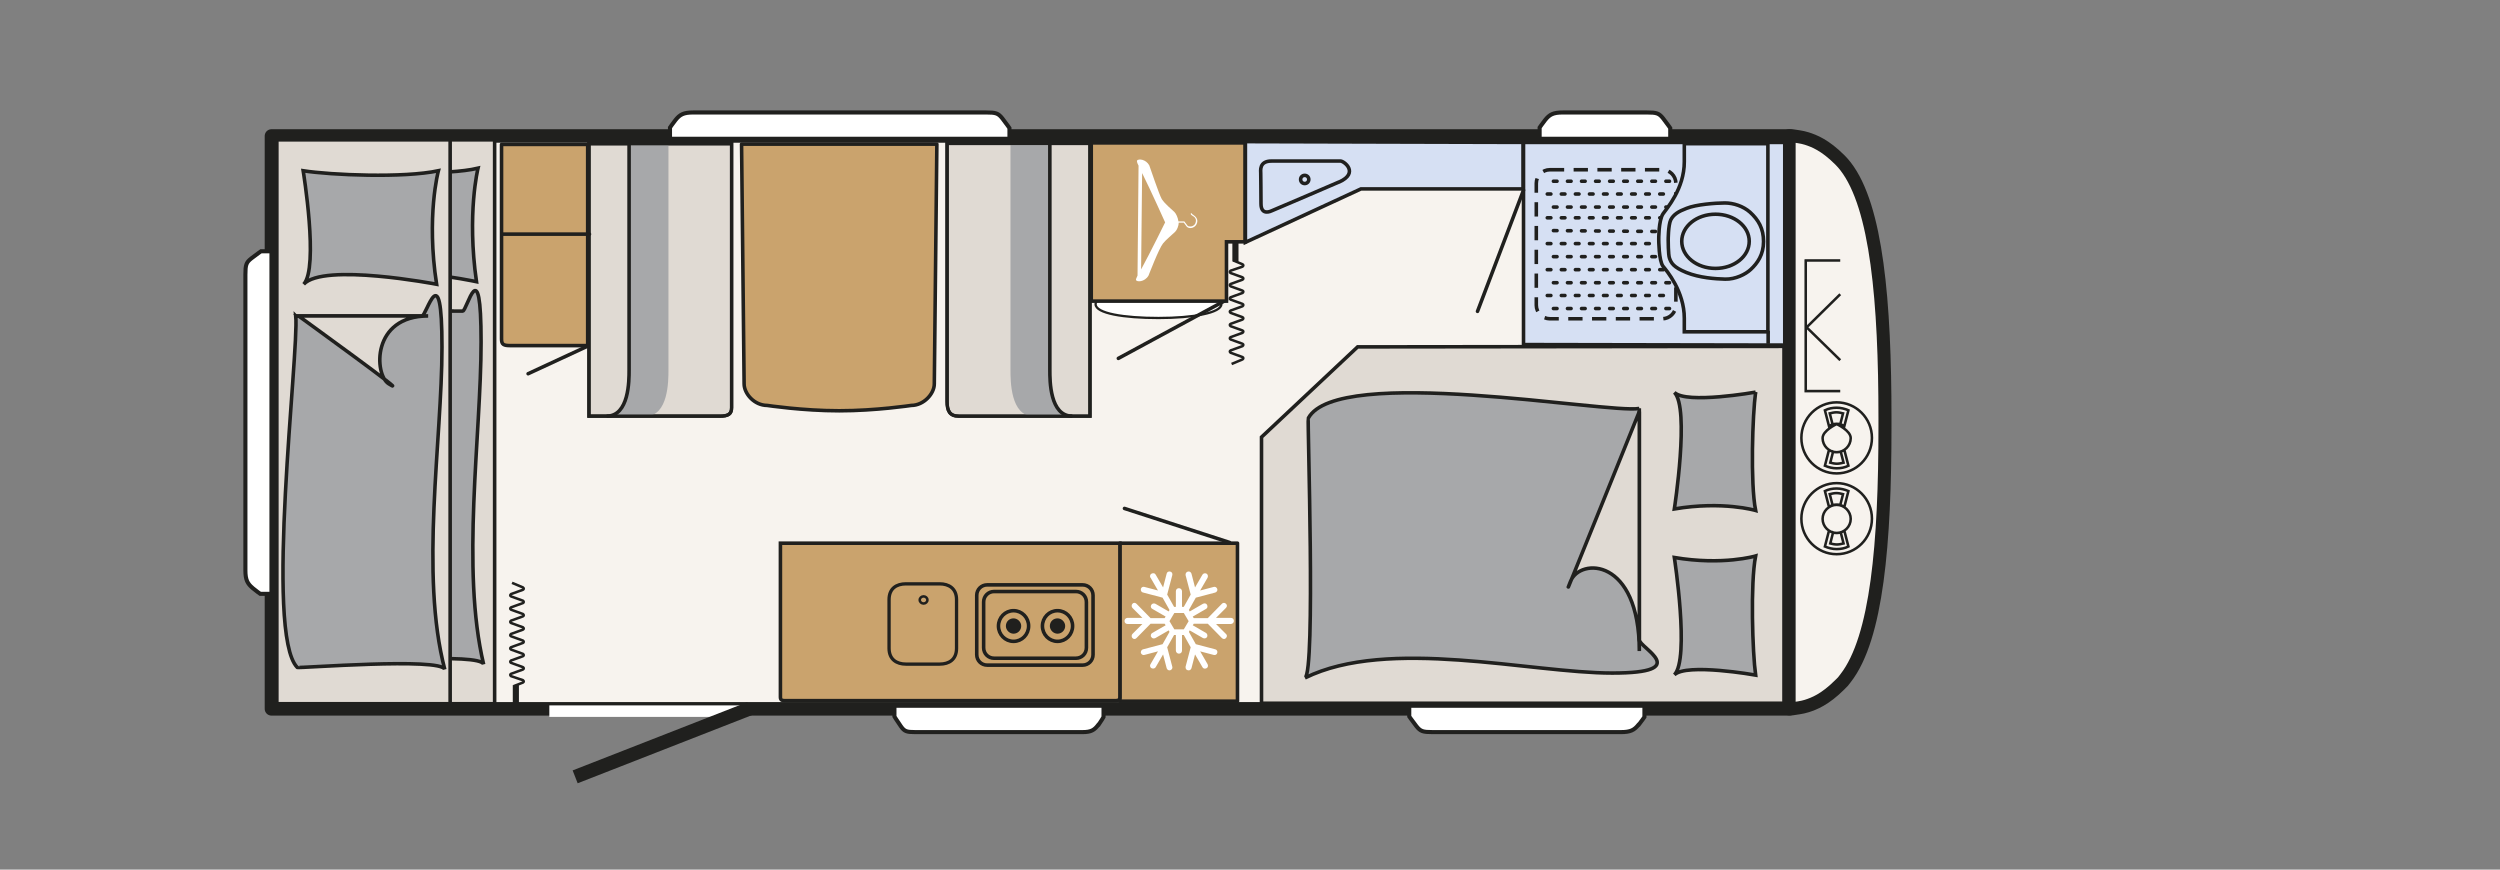 <?xml version="1.0" encoding="UTF-8"?>
<svg id="Ebene_1" xmlns="http://www.w3.org/2000/svg" xmlns:xlink="http://www.w3.org/1999/xlink" version="1.1" viewBox="0 0 978 340.2">
  <rect x="0" y="0" width="978" height="340.2" fill="#808080" stroke="none"/>
  <!-- Generator: Adobe Illustrator 29.0.1, SVG Export Plug-In . SVG Version: 2.1.0 Build 192)  -->
  <defs>
    <clipPath id="clippath">
      <rect x="86.5" y="0" width="891.5" height="340.2" fill="none"/>
    </clipPath>
  </defs>
  <rect x="106.2" y="53.2" width="593.9" height="224.1" fill="#f7f3ee"/>
  <rect x="106.2" y="53.2" width="593.9" height="224.1" fill="none" stroke="#20201e" stroke-linecap="square" stroke-linejoin="round" stroke-width="5.3"/>
  <g clip-path="url(#clippath)">
    <path d="M701.1,277.3c1.2-.2,3.9-.5,5.7-1.1,2.8-.9,7.1-2.5,12.9-8.3,0,0,.1-.1.2-.2.7-.6,1.4-1.4,2.1-2.4,12.3-15.8,15.4-53,15.4-98.3h0c0-.7,0-1.2,0-1.8,0-.6,0-1.1,0-1.7h0c0-45.4-3.2-82.6-15.4-98.4-.7-.9-1.4-1.7-2.1-2.4,0,0-.1-.1-.2-.2-5.8-5.8-10.1-7.4-12.9-8.3-1.8-.6-4.5-.9-5.7-1.1-.8,0-1.2,0-1.2,0v14.6h0s0,97.5,0,97.5v97.5s0,14.6,0,14.6c0,0,.3,0,1.2,0" fill="#f7f3ee"/>
    <path d="M701.1,277.3c1.2-.2,3.9-.5,5.7-1.1,2.8-.9,7.1-2.5,12.9-8.3,0,0,.1-.1.2-.2.7-.6,1.4-1.4,2.1-2.4,12.3-15.8,15.4-53,15.4-98.3h0c0-.7,0-1.2,0-1.8,0-.6,0-1.1,0-1.7h0c0-45.4-3.2-82.6-15.4-98.4-.7-.9-1.4-1.7-2.1-2.4,0,0-.1-.1-.2-.2-5.8-5.8-10.1-7.4-12.9-8.3-1.8-.6-4.5-.9-5.7-1.1-.8,0-1.2,0-1.2,0v14.6h0s0,97.5,0,97.5v97.5s0,14.6,0,14.6c0,0,.3,0,1.2,0Z" fill="none" stroke="#20201e" stroke-linecap="square" stroke-linejoin="round" stroke-width="5.1"/>
    <path d="M477.8,119c0,3.4-11,5.4-24.6,5.4s-24.6-1.8-24.6-5.4,11-3.9,24.6-3.9,24.6-.4,24.6,3.9" fill="#fff"/>
    <path d="M477.8,119c0,3.4-11,5.4-24.6,5.4s-24.6-1.8-24.6-5.4,11-3.9,24.6-3.9,24.6-.4,24.6,3.9Z" fill="none" stroke="#20201e" stroke-width=".9"/>
    <line x1="479.8" y1="117.3" x2="437.5" y2="140.2" fill="#caa36d"/>
    <line x1="479.8" y1="117.3" x2="437.5" y2="140.2" fill="none" stroke="#20201e" stroke-linecap="round" stroke-linejoin="round" stroke-width="1.4"/>
    <polygon points="479.8 94.6 487.1 94.6 487.1 55.9 426.9 55.9 426.9 117.8 479.8 117.8 479.8 94.6" fill="#caa36d"/>
    <polygon points="479.8 94.6 487.1 94.6 487.1 55.9 426.9 55.9 426.9 117.8 479.8 117.8 479.8 94.6" fill="none" stroke="#20201e" stroke-width="1.4"/>
    <path d="M449.3,107.8c.1-.2,4.1-10.7,5.7-12.6.9-1.2,4-3.8,4.7-4.5.7-.7,1.4-2.2,1.4-3.6h0c0,0,2,0,2,0,.2.2.7,1,1.1,1.5.4.5,1.1.7,1.8.6.9-.1,1.7-.7,2.1-1.5.8-1.7-.2-2.7-.6-3.1-.1-.1-.3-.2-.5-.4-.2-.2-.6-.4-.7-.5,0,0,0,0,0,0,0-.1,0-.2-.2-.3-.1,0-.2,0-.3.2,0,.3.3.6.8.9.2.1.4.2.5.3.5.4,1.1,1.2.5,2.6-.3.7-1,1.1-1.7,1.2-.6,0-1.2,0-1.4-.4-.5-.7-1.2-1.6-1.2-1.6,0,0,0,0-.2,0h-2.1c-.2-1.5-.9-3-1.6-3.7-.8-.8-3.7-3.1-4.9-5-1-1.6-4.8-13-4.9-13.2-1.3-2.4-4.2-2.7-4.8-1.9-.1.2,0,.9.6,2l-.4,43c-.4.9-.7,1.5-.6,1.7.2.9,3.4.9,4.9-1.7M446.7,67.5c3.5,7,9.1,19.5,9.1,19.5,0,0-5.8,11.8-9.4,18.4l.4-37.8Z" fill="#fff"/>
    <polygon points="596 134.8 596 55.7 698.2 55.7 698.2 135 596 134.8" fill="#d6e0f3"/>
    <polygon points="596 134.8 596 55.7 698.2 55.7 698.2 135 596 134.8" fill="none" stroke="#20201e" stroke-width="1.4"/>
    <line x1="578" y1="121.8" x2="596" y2="74.4" fill="#caa36d"/>
    <line x1="578" y1="121.8" x2="596" y2="74.4" fill="none" stroke="#20201e" stroke-linecap="round" stroke-linejoin="round" stroke-width="1.4"/>
    <path d="M606.3,66.4h44c2.9,0,5.3,2.4,5.3,5.3v47.7c0,2.9-2.4,5.3-5.3,5.3h-44c-2.9,0-5.3-2.4-5.3-5.3v-47.7c0-2.9,2.4-5.3,5.3-5.3Z" fill="none" stroke="#20201e" stroke-dasharray="5.6 3.7 5.6 3.7" stroke-width="1.4"/>
    <path d="M653.1,70.9h-47M650.7,75.9h-47M653.1,81h-47M650.7,105.5h-47M650.7,115.6h-47M653.1,110.6h-47M653.1,120.7h-47M653.1,100.4h-47M653.1,90.6l-47-.4M650.7,85.2h-47M650.7,95.3h-47" fill="none" stroke="#20201e" stroke-dasharray="1.4 4.1 1.4 4.1" stroke-linecap="round" stroke-width="1.4"/>
    <line x1="691.7" y1="134.5" x2="691.7" y2="129.4" fill="none" stroke="#20201e" stroke-width="1.4"/>
    <path d="M658.9,56.2v7.1c0,10.6-7,18.4-8.3,20.3-1.8,2.6-1.7,10.2-1.7,10.2,0,0,0,8.2,1.7,10.4,1.4,1.7,8.3,9.8,8.3,20.3v5.3h32.7V56.2h-32.8Z" fill="#d6e0f3"/>
    <path d="M658.9,56.2v7.1c0,10.6-7,18.4-8.3,20.3-1.8,2.6-1.7,10.2-1.7,10.2,0,0,0,8.2,1.7,10.4,1.4,1.7,8.3,9.8,8.3,20.3v5.3h32.7V56.2h-32.8Z" fill="none" stroke="#20201e" stroke-width="1.4"/>
    <path d="M652.6,93.8s0,5.9.5,7.2c.7,1.9,1.5,3.5,6.6,5.6,5.2,2.1,11.4,2.5,15.2,2.6,4,.1,8-1.9,10-3.8,2.6-2.4,5-5.8,5-10.9s-2-8.5-5.3-11.5c-2.6-2.3-6.4-3.6-9.8-3.6-3.8,0-11.3.6-15,2.1-3.2,1.2-5.1,2.4-6.2,4.5-1,2.1-1,7.9-1,7.9" fill="#d6e0f3"/>
    <path d="M652.6,93.8s0,5.9.5,7.2c.7,1.9,1.5,3.5,6.6,5.6,5.2,2.1,11.4,2.5,15.2,2.6,4,.1,8-1.9,10-3.8,2.6-2.4,5-5.8,5-10.9s-2-8.5-5.3-11.5c-2.6-2.3-6.4-3.6-9.8-3.6-3.8,0-11.3.6-15,2.1-3.2,1.2-5.1,2.4-6.2,4.5-1,2.1-1,7.9-1,7.9Z" fill="none" stroke="#20201e" stroke-width="1.4"/>
    <path d="M671.1,105c7.3,0,13.2-4.7,13.2-10.6s-5.9-10.6-13.2-10.6-13.2,4.7-13.2,10.6,5.9,10.6,13.2,10.6" fill="#d6e0f3"/>
    <path d="M671.1,105c7.3,0,13.2-4.7,13.2-10.6s-5.9-10.6-13.2-10.6-13.2,4.7-13.2,10.6,5.9,10.6,13.2,10.6Z" fill="none" stroke="#20201e" stroke-width="1.4"/>
    <rect x="438.1" y="212.5" width="46" height="61.8" fill="#caa36d"/>
    <rect x="438.1" y="212.5" width="46" height="61.8" fill="none" stroke="#20201e" stroke-linecap="round" stroke-linejoin="round" stroke-width="1.4"/>
    <line x1="439.9" y1="198.9" x2="481" y2="212.2" fill="#caa36d"/>
    <line x1="439.9" y1="198.9" x2="481" y2="212.2" fill="none" stroke="#20201e" stroke-linecap="round" stroke-linejoin="round" stroke-width="1.4"/>
    <path d="M463.1,237.4h-.7v-6.1c0-.6-.5-1.2-1.2-1.2s-1.2.5-1.2,1.2v6.1h-.7l-2.7-4.8,2-7.6c.2-.6-.2-1.3-.8-1.4-.6-.2-1.3.2-1.4.8l-1.4,5.4-2.9-5c-.3-.6-1-.7-1.6-.4-.4.2-.6.6-.6,1s0,.4.2.6l2.9,5-5.3-1.4c-.6-.2-1.3.2-1.4.8,0,.1,0,.2,0,.3,0,.5.3,1,.9,1.1l7.6,2,2.7,4.8-.3.6-5.2-3c-.6-.3-1.3-.1-1.6.4-.1.2-.2.4-.2.6,0,.4.2.8.6,1l5.2,3-.4.6h-5.5l-5.5-5.6c-.5-.5-1.2-.5-1.6,0-.2.2-.3.5-.3.8s.1.6.3.8l3.9,3.9h-5.8c-.6,0-1.2.5-1.2,1.2s.5,1.2,1.2,1.2h5.8l-3.9,3.9c-.2.2-.3.5-.3.8s.1.6.3.8c.4.5,1.2.5,1.6,0l5.5-5.6h5.5l.4.6-5.2,3c-.4.2-.6.6-.6,1s0,.4.2.6c.3.6,1,.7,1.6.4l5.2-3,.3.6-2.7,4.8-7.6,2c-.5.1-.9.6-.9,1.1s0,.2,0,.3c.2.6.8,1,1.4.8l5.3-1.4-2.9,5c-.1.2-.2.4-.2.6,0,.4.2.8.6,1,.6.3,1.3.1,1.6-.4l2.9-5,1.4,5.4c.2.6.8,1,1.4.8.6-.2,1-.8.8-1.4l-2-7.6,2.7-4.8h.7v6.1c0,.6.5,1.2,1.2,1.2s1.2-.5,1.2-1.2v-6.1h.7l2.7,4.8-2,7.6c0,.1,0,.2,0,.3,0,.5.3,1,.9,1.1.6.2,1.2-.2,1.4-.8l1.4-5.4,2.9,5c.3.6,1,.7,1.6.4.6-.3.7-1,.4-1.6l-2.9-5,5.3,1.4c.6.2,1.3-.2,1.4-.8.2-.6-.2-1.3-.8-1.4l-7.6-2-2.7-4.8.3-.6,5.2,3c.6.3,1.3.1,1.6-.4s.1-1.3-.4-1.6l-5.2-3,.4-.6h5.5l5.5,5.6c.5.5,1.2.5,1.6,0,.5-.5.5-1.2,0-1.6l-3.9-3.9h5.8c.6,0,1.2-.5,1.2-1.2s-.5-1.2-1.2-1.2h-5.8l3.9-3.9c.5-.5.5-1.2,0-1.6-.4-.5-1.2-.5-1.6,0l-5.5,5.6h-5.5l-.4-.6,5.2-3c.6-.3.7-1,.4-1.6-.3-.6-1-.7-1.6-.4l-5.2,3-.3-.6,2.7-4.8,7.6-2c.6-.2,1-.8.8-1.4-.2-.6-.8-1-1.4-.8l-5.3,1.4,2.9-5c.3-.6.1-1.3-.4-1.6-.6-.3-1.3-.1-1.6.4l-2.9,5-1.4-5.4c-.2-.6-.8-1-1.4-.8-.5.1-.9.6-.9,1.1s0,.2,0,.3l2,7.6-2.7,4.8ZM463.1,239.8l1.9,3.2-1.9,3.2h-3.7l-1.9-3.2,1.9-3.2h3.7Z" fill="#fff"/>
    <path d="M435.5,274.1c1.4,0,2.6.1,2.6-1.3v-60.3h-132.8v60.3c0,1.4,1.1,1.3,2.6,1.3h127.7Z" fill="#caa36d"/>
    <path d="M435.5,274.1c1.4,0,2.6.1,2.6-1.3v-60.3h-132.8v60.3c0,1.4,1.1,1.3,2.6,1.3h127.7Z" fill="none" stroke="#20201e" stroke-width="1.4"/>
    <line x1="483.3" y1="94.6" x2="483.3" y2="102.3" fill="none" stroke="#20201e" stroke-width="2.4"/>
    <path d="M482.5,101.9l3.6,1.5c.4.2.4.6,0,.9l-4.7,1.6c-.4.3-.4.7,0,.9l4.7,1.7c.4.2.4.7,0,.9l-4.7,1.7c-.4.2-.4.6,0,.9l4.7,1.7c.4.2.4.6,0,.9l-4.7,1.7c-.4.2-.4.7,0,.9l4.7,1.7c.4.2.4.6,0,.9l-4.7,1.7c-.4.2-.4.6,0,.9l4.7,1.7c.4.2.4.6,0,.9l-4.7,1.7c-.4.2-.4.6,0,.9l4.7,1.7c.4.2.4.6,0,.9l-4.7,1.7c-.4.2-.4.7,0,.9l4.7,1.7c.4.2.4.6,0,.9l-4.7,1.7c-.4.2-.4.6,0,.9l4.7,1.7c.4.2.4.6,0,.9l-4.3,1.8" fill="none" stroke="#20201e" stroke-width="1"/>
    <line x1="116.8" y1="222.9" x2="116.8" y2="100.5" fill="none" stroke="#fff" stroke-width="2.6"/>
    <rect x="131.5" y="54.7" width="62" height="220.6" fill="#e0dad3"/>
    <rect x="131.5" y="54.7" width="62" height="220.6" fill="none" stroke="#20201e" stroke-width="1.4"/>
    <path d="M139,65.8c9.9,1.7,35.7,2.9,48,0,0,0-4.4,17.8-.6,44.4,0,0-40.2-8.5-47.2,0,5.4-6.5-.2-44.4-.2-44.4" fill="#a7a8aa"/>
    <path d="M139,65.8c9.9,1.7,35.7,2.9,48,0,0,0-4.4,17.8-.6,44.4,0,0-40.2-8.5-47.2,0,5.4-6.5-.2-44.4-.2-44.4Z" fill="none" stroke="#20201e" stroke-width="1.4"/>
    <path d="M136.3,121.6c1.2,14.5-11.2,124.4.5,137.5.4.4,51.2-4,52.4.8-8.9-37.3-1-89.5-1-126.1s-5.5-12.1-7.2-12.1h-44.7Z" fill="#a7a8aa"/>
    <path d="M136.3,121.6c1.2,14.5-11.2,124.4.5,137.5.4.4,51.2-4,52.4.8-8.9-37.3-1-89.5-1-126.1s-5.5-12.1-7.2-12.1h-44.7Z" fill="none" stroke="#20201e" stroke-width="1.4"/>
    <path d="M177.5,121.6h-46.1s41.8,33.3,32,26.5c-5.1-3.6-6.1-26.5,14.1-26.5" fill="#f2d073"/>
    <path d="M177.5,121.6h-46.1s41.8,33.3,32,26.5c-5.1-3.6-6.1-26.5,14.1-26.5Z" fill="none" stroke="#20201e" stroke-width=".9"/>
    <rect x="108.3" y="54.7" width="67.8" height="220.6" fill="#e0dad3"/>
    <rect x="108.3" y="54.7" width="67.8" height="220.6" fill="none" stroke="#20201e" stroke-width="1.4"/>
    <path d="M118.6,66.8c10.9,1.7,39.3,2.9,52.9,0,0,0-4.8,17.8-.7,44.4,0,0-44.3-8.5-52,0,6-6.5-.2-44.4-.2-44.4" fill="#a7a8aa"/>
    <path d="M118.6,66.8c10.9,1.7,39.3,2.9,52.9,0,0,0-4.8,17.8-.7,44.4,0,0-44.3-8.5-52,0,6-6.5-.2-44.4-.2-44.4Z" fill="none" stroke="#20201e" stroke-width="1.4"/>
    <path d="M115.7,123.6c1.3,14.5-12.3,124.4.6,137.5.4.4,56.4-4,57.7.8-9.8-37.3-1.1-89.5-1.1-126.1s-6-12.1-7.9-12.1h-49.2Z" fill="#a7a8aa"/>
    <path d="M115.7,123.6c1.3,14.5-12.3,124.4.6,137.5.4.4,56.4-4,57.7.8-9.8-37.3-1.1-89.5-1.1-126.1s-6-12.1-7.9-12.1h-49.2Z" fill="none" stroke="#20201e" stroke-width="1.4"/>
    <path d="M167.5,123.6h-50.7s46,33.3,35.2,26.5c-5.6-3.6-6.7-26.5,15.5-26.5" fill="#e0dad3"/>
    <path d="M167.5,123.6h-50.7s46,33.3,35.2,26.5c-5.6-3.6-6.7-26.5,15.5-26.5Z" fill="none" stroke="#20201e" stroke-width="1.4"/>
    <path d="M370.5,56.1s0,96.6,0,100.9c0,3.6.9,5.8,4.6,5.8h51.3V56.1h-55.9Z" fill="#e0dad3"/>
    <path d="M370.5,56.1s0,96.6,0,100.9c0,3.6.9,5.8,4.6,5.8h51.3V56.1h-55.9Z" fill="none" stroke="#20201e" stroke-width="1.3"/>
    <path d="M395.3,56.2v88.6c0,4.1,0,18,8.9,18h15.3c-8.8,0-8.8-13.9-8.8-18V56.2h-15.3Z" fill="#a7a8aa"/>
    <path d="M419.5,162.8c-8.8,0-8.8-13.9-8.8-18V56.2" fill="none" stroke="#20201e" stroke-width="1.4"/>
    <path d="M370.5,56.1s0,96.6,0,100.9c0,3.6.9,5.8,4.6,5.8h51.3V56.1h-55.9Z" fill="none" stroke="#20201e" stroke-width="1.3"/>
    <path d="M286.2,56.2v103.3c0,2.4-1.2,3.3-4.6,3.3h-51.2V56.2h55.8Z" fill="#e0dad3"/>
    <path d="M286.2,56.2v103.3c0,2.4-1.2,3.3-4.6,3.3h-51.2V56.2h55.8Z" fill="none" stroke="#20201e" stroke-width="1.3"/>
    <path d="M261.5,56.2v88.6c0,4.1,0,18-8.9,18h-15.3c8.8,0,8.8-13.9,8.8-18V56.2h15.3Z" fill="#a7a8aa"/>
    <path d="M237.3,162.8c8.8,0,8.8-13.9,8.8-18V56.2" fill="none" stroke="#20201e" stroke-width="1.4"/>
    <path d="M286.2,56.2v103.3c0,2.4-1.2,3.3-4.6,3.3h-51.2V56.2h55.8Z" fill="none" stroke="#20201e" stroke-width="1.3"/>
    <path d="M290.1,56.4l1,93.8c0,3.8,4,8.4,9,8.4,0,0,13.9,2.1,28.2,2.1s28.2-2.1,28.2-2.1c4.9,0,9-4.6,9-8.4l1-93.8h-76.3Z" fill="#caa36d"/>
    <path d="M290.1,56.4l1,93.8c0,3.8,4,8.4,9,8.4,0,0,13.9,2.1,28.2,2.1s28.2-2.1,28.2-2.1c4.9,0,9-4.6,9-8.4l1-93.8h-76.3Z" fill="none" stroke="#20201e" stroke-linecap="round" stroke-linejoin="round" stroke-width="1.4"/>
    <path d="M229.9,56.5h-33.7v76.1c0,2.2.8,2.6,3.5,2.6h30.2V56.5Z" fill="#caa36d"/>
    <path d="M229.9,56.5h-33.7v76.1c0,2.2.8,2.6,3.5,2.6h30.2V56.5Z" fill="none" stroke="#20201e" stroke-linecap="round" stroke-linejoin="round" stroke-width="1.4"/>
    <line x1="206.6" y1="146.2" x2="229.9" y2="135.4" fill="#caa36d"/>
    <line x1="206.6" y1="146.2" x2="229.9" y2="135.4" fill="none" stroke="#20201e" stroke-linecap="round" stroke-linejoin="round" stroke-width="1.4"/>
    <line x1="230.6" y1="91.6" x2="196.8" y2="91.6" fill="none" stroke="#20201e" stroke-linecap="round" stroke-linejoin="round" stroke-width="1.4"/>
    <line x1="201.8" y1="275.7" x2="201.8" y2="268" fill="none" stroke="#20201e" stroke-width="2.4"/>
    <path d="M201,268.4l3.6-1.4c.4-.2.4-.6,0-.9l-4.7-1.6c-.4-.3-.4-.7,0-.9l4.7-1.7c.4-.2.4-.7,0-.9l-4.7-1.7c-.4-.2-.4-.6,0-.9l4.7-1.7c.4-.2.4-.6,0-.9l-4.7-1.7c-.4-.2-.4-.7,0-.9l4.7-1.7c.4-.2.4-.6,0-.9l-4.7-1.7c-.4-.2-.4-.6,0-.9l4.7-1.7c.4-.2.4-.6,0-.9l-4.7-1.7c-.4-.2-.4-.6,0-.9l4.7-1.7c.4-.2.4-.6,0-.9l-4.7-1.7c-.4-.2-.4-.7,0-.9l4.7-1.7c.4-.2.4-.6,0-.9l-4.7-1.7c-.4-.2-.4-.6,0-.9l4.7-1.7c.4-.2.4-.6,0-.9l-4.3-1.8" fill="none" stroke="#20201e" stroke-width="1"/>
    <polygon points="697.9 135.5 697.9 275.1 493.5 275.1 493.5 171 531.1 135.7 697.9 135.5" fill="#e0dad3"/>
    <polygon points="697.9 135.5 697.9 275.1 493.5 275.1 493.5 171 531.1 135.7 697.9 135.5" fill="none" stroke="#20201e" stroke-width="1.4"/>
    <path d="M686.8,264.1c-1.2-8.6-2.1-35.8,0-46.6,0,0-12.8,3.8-31.8.6,0,0,6.1,39.7,0,45.9,4.7-4.7,31.8.1,31.8.1" fill="#a7a8aa"/>
    <path d="M686.8,264.1c-1.2-8.6-2.1-35.8,0-46.6,0,0-12.8,3.8-31.8.6,0,0,6.1,39.7,0,45.9,4.7-4.7,31.8.1,31.8.1Z" fill="none" stroke="#20201e" stroke-width="1.4"/>
    <path d="M686.8,153.4c-1.2,8.6-2.1,35.6,0,46.3,0,0-12.8-3.8-31.8-.6,0,0,6.1-39.5,0-45.6,4.7,4.7,31.8-.1,31.8-.1" fill="#a7a8aa"/>
    <path d="M686.8,153.4c-1.2,8.6-2.1,35.6,0,46.3,0,0-12.8-3.8-31.8-.6,0,0,6.1-39.5,0-45.6,4.7,4.7,31.8-.1,31.8-.1Z" fill="none" stroke="#20201e" stroke-width="1.4"/>
    <path d="M641.3,159.8c-12.7,2.1-118.1-17.3-129.5,3.8-.4.7,2.9,99.5-1.3,101.6,32.6-16.1,88.2-1.9,120.2-1.9s10.6-9.9,10.6-13v-90.6Z" fill="#a7a8aa"/>
    <path d="M641.3,159.8c-12.7,2.1-118.1-17.3-129.5,3.8-.4.7,2.9,99.5-1.3,101.6,32.6-16.1,88.2-1.9,120.2-1.9s10.6-9.9,10.6-13v-90.6Z" fill="none" stroke="#20201e" stroke-width="1.4"/>
    <path d="M641.3,254.7v-93.7s-33.9,84.1-26.9,66.4c3.7-9.3,26.9-9.3,26.9,27.3" fill="#e0dad3"/>
    <path d="M641.3,254.7v-93.7s-33.9,84.1-26.9,66.4c3.7-9.3,26.9-9.3,26.9,27.3Z" fill="none" stroke="#20201e" stroke-width="1.4"/>
    <path d="M390.6,244.9c0-3.3,2.6-6,5.9-6,3.3,0,5.9,2.7,5.9,6,0,3.3-2.6,6-5.9,6-3.3,0-5.9-2.7-5.9-6Z" fill="none" stroke="#20201e" stroke-width="1.4"/>
    <path d="M393.5,244.9c0-1.7,1.3-3,3-3,1.6,0,3,1.4,3,3s-1.3,3-3,3c-1.6,0-3-1.4-3-3" fill="#20201e"/>
    <path d="M384.8,253.4v-17.9c0-2.3,1.8-4.1,4.1-4.1h32c2.3,0,4.1,1.8,4.1,4.1v17.9c0,2.3-1.8,4.1-4.1,4.1h-32c-2.3,0-4.1-1.8-4.1-4.1ZM382.1,256.1v-23.2c0-2.3,1.8-4.1,4.1-4.1h37.3c2.3,0,4.1,1.8,4.1,4.1v23.2c0,2.3-1.8,4.1-4.1,4.1h-37.3c-2.3,0-4.1-1.8-4.1-4.1Z" fill="none" stroke="#20201e" stroke-linejoin="round" stroke-width="1.4"/>
    <path d="M374.2,253.6c0,4.4-2.9,6.2-6.6,6.2h-13.2c-3.6,0-6.6-1.8-6.6-6.2v-19c0-4.4,2.9-6.2,6.6-6.2h13.2c3.6,0,6.6,1.8,6.6,6.2v19Z" fill="#caa36d"/>
    <path d="M374.2,253.6c0,4.4-2.9,6.2-6.6,6.2h-13.2c-3.6,0-6.6-1.8-6.6-6.2v-19c0-4.4,2.9-6.2,6.6-6.2h13.2c3.6,0,6.6,1.8,6.6,6.2v19Z" fill="none" stroke="#20201e" stroke-width="1.3"/>
    <path d="M407.8,244.9c0-3.3,2.6-6,5.9-6,3.3,0,5.9,2.7,5.9,6,0,3.3-2.6,6-5.9,6-3.3,0-5.9-2.7-5.9-6Z" fill="none" stroke="#20201e" stroke-width="1.4"/>
    <path d="M410.7,244.9c0-1.7,1.3-3,3-3,1.6,0,3,1.4,3,3s-1.3,3-3,3c-1.6,0-3-1.4-3-3" fill="#20201e"/>
    <path d="M508.1,66.5c.2-1.1,1.3-1.7,2.3-1.5,1.1.2,1.7,1.2,1.5,2.3s-1.3,1.7-2.3,1.5c-1.1-.2-1.8-1.2-1.5-2.3Z" fill="none" stroke="#20201e" stroke-width="1.4"/>
    <polygon points="487.2 55.4 487.2 94.8 532.4 73.9 595.8 73.9 595.8 55.7 487.2 55.4" fill="#d6e0f3"/>
    <path d="M523.8,71.2c-4.5,2-26.4,11.3-26.4,11.3,0,0-4.1,2.1-4.1-2.8s-.1-10.6-.1-11.8c0-1.1-.7-4.9,4.2-4.9s25.6,0,27,0c1.4,0,7.4,4.6-.5,8.2ZM487.2,55.4v39.4l45.2-20.9h63.4v-18.2l-108.6-.3Z" fill="none" stroke="#20201e" stroke-miterlimit="10" stroke-width="1.4"/>
    <path d="M510.4,71.8c.9,0,1.6-.7,1.6-1.6s-.7-1.6-1.6-1.6-1.6.7-1.6,1.6.7,1.6,1.6,1.6Z" fill="none" stroke="#20201e" stroke-width="1.4"/>
    <path d="M362.8,234.7c0,.8-.7,1.4-1.5,1.4s-1.5-.6-1.5-1.4.7-1.4,1.5-1.4,1.5.6,1.5,1.4" fill="#caa36d"/>
    <path d="M362.8,234.7c0,.8-.7,1.4-1.5,1.4s-1.5-.6-1.5-1.4.7-1.4,1.5-1.4,1.5.6,1.5,1.4Z" fill="none" stroke="#20201e" stroke-width="1"/>
    <line x1="214.9" y1="278.2" x2="291.7" y2="278.2" fill="none" stroke="#fff" stroke-width="4.5"/>
    <line x1="225" y1="303.9" x2="293.3" y2="277.2" fill="none" stroke="#20201e" stroke-width="5.4"/>
    <path d="M719.9,140.9l-13.4-13.1M706.4,128.4l13.5-13.3M719.9,101.9h-13.9M719.9,153h-13.5s0-51.5,0-51.5M718.5,208.5c3,0,5.5-2.5,5.5-5.5s-2.5-5.5-5.5-5.5-5.5,2.5-5.5,5.5,2.5,5.5,5.5,5.5ZM718.5,208.5c-1.1,0-2.1-.3-3-.9l-1.6,6.2c1.4.6,3,1,4.6,1s3.2-.3,4.6-1l-1.6-6.2c-.9.6-1.9.9-3,.9ZM718.5,208.5c-.5,0-1,0-1.4-.2l-1.1,4.3c.8.2,1.7.4,2.6.4s1.7-.2,2.6-.4l-1.1-4.3c-.5.1-.9.2-1.4.2ZM718.5,197.4c1.1,0,2.1.3,3,.9l1.6-6.2c-1.4-.6-3-1-4.6-1s-3.2.3-4.6,1l1.6,6.2c.9-.6,1.9-.9,3-.9ZM718.5,197.4c.5,0,1,0,1.4.2l1.1-4.3c-.8-.2-1.7-.4-2.6-.4s-1.7.2-2.6.4l1.1,4.3c.5-.1.9-.2,1.4-.2ZM718.5,216.8c7.6,0,13.8-6.2,13.8-13.9s-6.2-13.9-13.8-13.9-13.8,6.2-13.8,13.9,6.2,13.9,13.8,13.9ZM718.5,176.9c3,0,5.5-2.5,5.5-5.5s-5.5-5.5-5.5-5.5c0,0-5.5,2.5-5.5,5.5s2.5,5.5,5.5,5.5ZM718.5,176.9c-1.1,0-2.1-.3-3-.9l-1.6,6.2c1.4.6,3,1,4.6,1s3.2-.3,4.6-1l-1.6-6.2c-.9.6-1.9.9-3,.9ZM718.5,176.9c-.5,0-1,0-1.4-.2l-1.1,4.3c.8.2,1.7.4,2.6.4s1.7-.2,2.6-.4l-1.1-4.3c-.5.1-.9.2-1.4.2ZM718.5,165.8c1.1,0,2.1.3,3,.9l1.6-6.2c-1.4-.6-3-1-4.6-1s-3.2.3-4.6,1l1.6,6.2c.9-.6,1.9-.9,3-.9ZM718.5,165.8c.5,0,1,0,1.4.2l1.1-4.3c-.8-.2-1.7-.4-2.6-.4s-1.7.2-2.6.4l1.1,4.3c.5-.1.9-.2,1.4-.2ZM718.5,185.2c7.6,0,13.8-6.2,13.8-13.9s-6.2-13.9-13.8-13.9-13.8,6.2-13.8,13.9,6.2,13.9,13.8,13.9Z" fill="none" stroke="#20201e" stroke-width="1"/>
    <path d="M641.1,283.5c1.1-1.4,2.2-3,2.2-3v-4.4h-92v4.2s.6.9,2.8,3.8c1.6,2,2.5,2.3,6.3,2.3h73.7c3.8,0,5.2-.8,6.9-2.9" fill="#fff"/>
    <path d="M641.1,283.5c1.1-1.4,2.2-3,2.2-3v-4.4h-92v4.2s.6.9,2.8,3.8c1.6,2,2.5,2.3,6.3,2.3h73.7c3.8,0,5.2-.8,6.9-2.9Z" fill="none" stroke="#20201e" stroke-width="1.6"/>
    <path d="M429.8,283.5c1-1.4,1.9-3,1.9-3v-4.4h-81.8v4.2s.5.9,2.5,3.8c1.4,2,2.2,2.3,5.6,2.3h65.5c3.4,0,4.6-.8,6.2-2.9" fill="#fff"/>
    <path d="M429.8,283.5c1-1.4,1.9-3,1.9-3v-4.4h-81.8v4.2s.5.9,2.5,3.8c1.4,2,2.2,2.3,5.6,2.3h65.5c3.4,0,4.6-.8,6.2-2.9Z" fill="none" stroke="#20201e" stroke-width="1.6"/>
    <path d="M604.5,46.9c-1.1,1.4-2.2,3-2.2,3v4.4h51.1v-4.2s-.6-.9-2.8-3.8c-1.6-2-2.5-2.3-6.3-2.3h-32.9c-3.8,0-5.2.8-6.9,2.9" fill="#fff"/>
    <path d="M604.5,46.9c-1.1,1.4-2.2,3-2.2,3v4.4h51.1v-4.2s-.6-.9-2.8-3.8c-1.6-2-2.5-2.3-6.3-2.3h-32.9c-3.8,0-5.2.8-6.9,2.9Z" fill="none" stroke="#20201e" stroke-width="1.6"/>
    <path d="M264.3,46.9c-1.1,1.4-2.2,3-2.2,3v4.4h132.8v-4.2s-.6-.9-2.8-3.8c-1.6-2-2.5-2.3-6.3-2.3h-114.6c-3.8,0-5.2.8-6.9,2.9" fill="#fff"/>
    <path d="M264.3,46.9c-1.1,1.4-2.2,3-2.2,3v4.4h132.8v-4.2s-.6-.9-2.8-3.8c-1.6-2-2.5-2.3-6.3-2.3h-114.6c-3.8,0-5.2.8-6.9,2.9Z" fill="none" stroke="#20201e" stroke-width="1.6"/>
    <path d="M98.9,230.1c1.3,1.1,2.9,2.2,2.9,2.2h4.4V98.3h-4.1s-.9.6-3.8,2.8c-2,1.6-2.3,2.5-2.3,6.4v115.6c0,3.8.8,5.2,2.9,7" fill="#fff"/>
    <path d="M98.9,230.1c1.3,1.1,2.9,2.2,2.9,2.2h4.4V98.3h-4.1s-.9.6-3.8,2.8c-2,1.6-2.3,2.5-2.3,6.4v115.6c0,3.8.8,5.2,2.9,7Z" fill="none" stroke="#20201e" stroke-width="1.6"/>
  </g>
</svg>